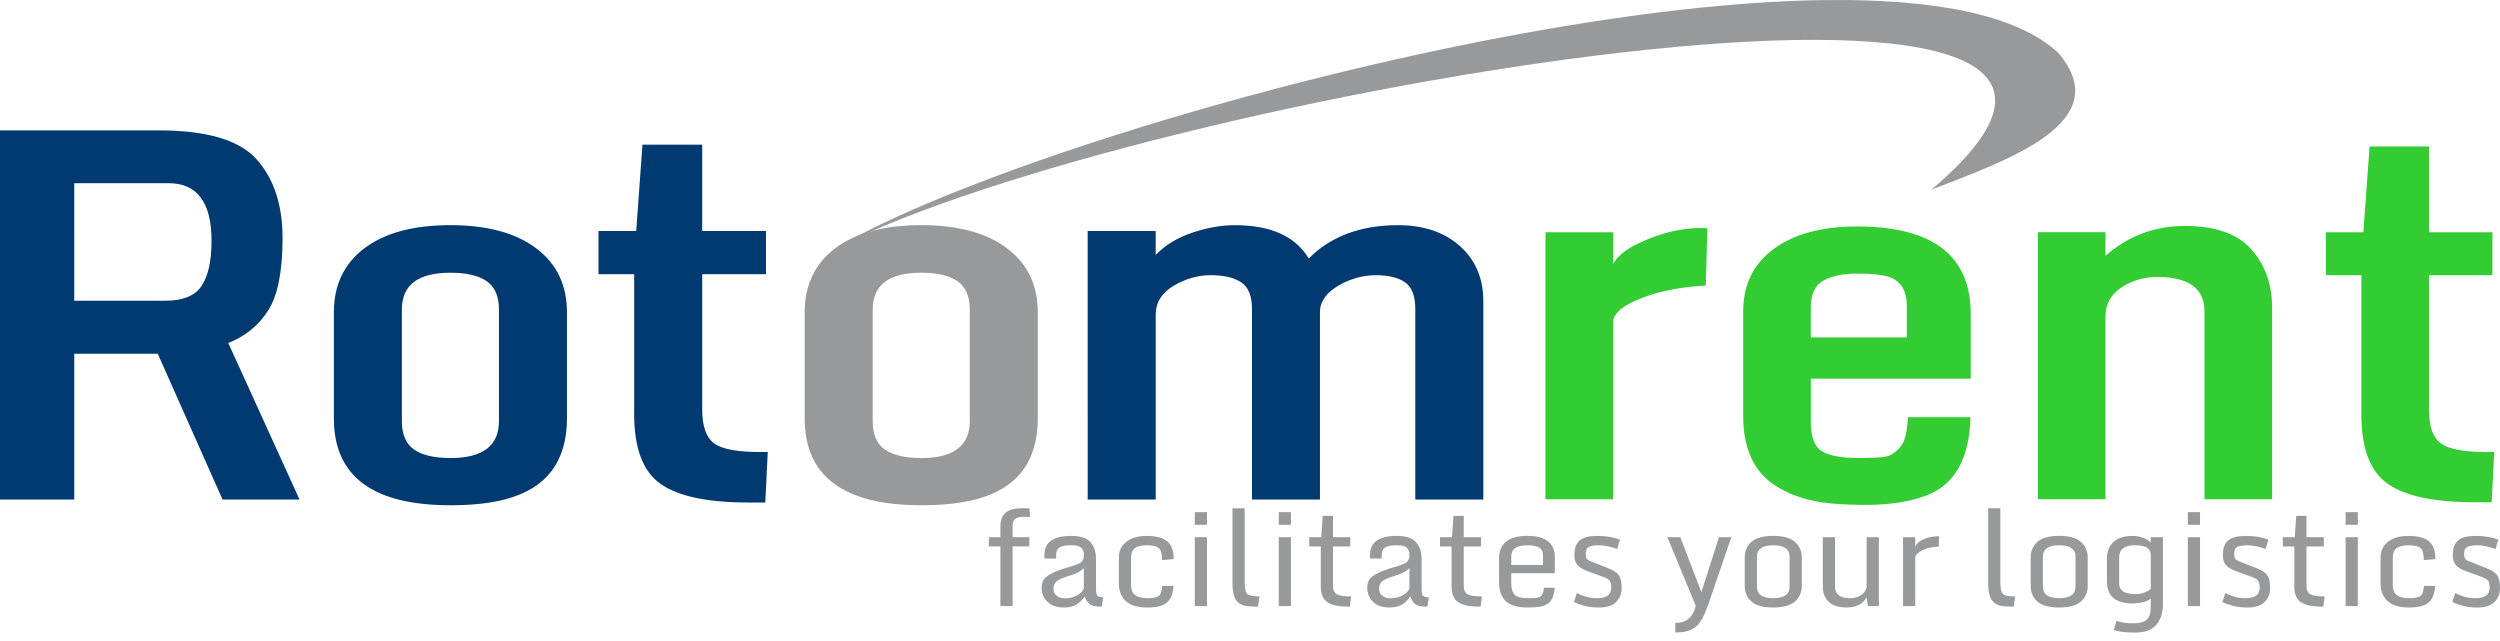 <?xml version="1.0" encoding="UTF-8"?>
<svg id="SVGDoc" width="160" height="41" xmlns="http://www.w3.org/2000/svg" version="1.1" xmlns:xlink="http://www.w3.org/1999/xlink" xmlns:avocode="https://avocode.com/" viewBox="0 0 160 41"><defs></defs><desc>Generated with Avocode.</desc><g><g><title>Warstwa_x0020_1</title><g><title>Path 38018</title><path d="M69.61,31.97h0v0zM69.61,14.782h4.354v1.535c0.595,-0.623 1.371,-1.096 2.327,-1.42c0.955,-0.324 1.869,-0.486 2.743,-0.486c2.295,0 3.868,0.71 4.726,2.131c1.415,-1.42 3.322,-2.131 5.715,-2.131c1.639,0 2.963,0.447 3.961,1.339c0.995,0.889 1.497,2.061 1.497,3.513v12.708h-4.354v-12.194c0,-0.836 -0.22,-1.403 -0.65,-1.705c-0.433,-0.304 -1.054,-0.459 -1.874,-0.459c-0.814,0 -1.6,0.215 -2.349,0.639c-0.753,0.427 -1.229,0.998 -1.229,1.715v12.003h-4.349v-12.194c0,-0.836 -0.231,-1.403 -0.688,-1.705c-0.46,-0.303 -1.109,-0.459 -1.945,-0.459c-0.842,0 -1.639,0.231 -2.393,0.683c-0.758,0.454 -1.136,1.066 -1.136,1.847v11.828h-4.354zM47.902,32.161c-2.61,0 -4.485,-0.396 -5.616,-1.185c-1.129,-0.788 -1.699,-2.278 -1.699,-4.464v-8.965h-2.284v-2.764h2.415l0.399,-5.524h3.824v5.524h4.081v2.764h-4.081v8.66c0,1.07 0.255,1.79 0.759,2.164c0.505,0.374 1.481,0.557 2.923,0.557h0.514l-0.158,3.234h-1.077zM28.83,29.315c2.065,0 3.103,-0.787 3.103,-2.355v-7.157c0,-0.841 -0.263,-1.444 -0.787,-1.808c-0.518,-0.36 -1.295,-0.541 -2.317,-0.541c-2.07,0 -3.109,0.783 -3.109,2.349v7.157c0,0.839 0.262,1.45 0.776,1.808c0.517,0.361 1.295,0.546 2.333,0.546zM28.83,32.336c-4.977,0 -7.463,-1.852 -7.463,-5.568v-6.769c0,-1.765 0.658,-3.135 1.961,-4.114c1.306,-0.981 3.136,-1.475 5.491,-1.475c2.355,0 4.185,0.494 5.496,1.481c1.315,0.989 1.972,2.357 1.972,4.109v6.769c0,2.762 -1.312,4.495 -3.939,5.185c-0.981,0.258 -2.152,0.383 -3.519,0.383zM0,31.97v-23.624h10.195c3.049,0 5.131,0.62 6.234,1.858c1.1,1.234 1.655,2.912 1.655,5.032c0,2.12 -0.304,3.664 -0.918,4.628c-0.612,0.962 -1.464,1.661 -2.557,2.087l4.562,10.02h-4.928l-4.147,-9.332h-5.343v9.332zM4.753,19.246h5.84c1.12,0 1.891,-0.319 2.311,-0.951c0.424,-0.638 0.634,-1.601 0.634,-2.89c0,-2.453 -0.922,-3.682 -2.754,-3.682h-6.032z" fill="#003a70" fill-opacity="1"></path></g><g><title>Path 38019</title><path d="M58.962,29.315c-1.038,0 -1.815,-0.185 -2.333,-0.546c-0.514,-0.359 -0.776,-0.968 -0.776,-1.808v-7.157c0,-1.567 1.038,-2.349 3.109,-2.349c1.022,0 1.798,0.18 2.316,0.541c0.525,0.365 0.787,0.967 0.787,1.808v7.157c0,1.568 -1.038,2.355 -3.103,2.355zM58.962,32.336c1.366,0 2.536,-0.124 3.518,-0.383c2.628,-0.692 3.939,-2.421 3.939,-5.185v-6.769c0,-1.753 -0.657,-3.119 -1.972,-4.109c-1.312,-0.987 -3.142,-1.481 -5.496,-1.481c-2.355,0 -4.184,0.494 -5.491,1.475c-1.304,0.979 -1.961,2.349 -1.961,4.114v6.769c0,3.715 2.486,5.568 7.463,5.568z" fill="#98999b" fill-opacity="1"></path></g><g><title>Path 38020</title><path d="M123.609,12.14c4.898,-1.901 11.911,-4.307 8.124,-8.754c-10.602,-9.886 -64.142,4.209 -78.273,12.5c19.4,-9.911 92.075,-22.316 70.149,-3.746z" fill="#98999b" fill-opacity="1"></path></g><g><title>Path 38021</title><path d="M158.45,38.282c0.591,0 0.886,-0.222 0.886,-0.662c0,-0.192 -0.027,-0.334 -0.08,-0.427c-0.052,-0.092 -0.176,-0.175 -0.37,-0.247l-1.048,-0.386c-0.322,-0.114 -0.545,-0.25 -0.671,-0.406c-0.126,-0.156 -0.189,-0.352 -0.189,-0.589c0,-0.236 0.023,-0.424 0.07,-0.566c0.048,-0.143 0.125,-0.268 0.233,-0.377c0.217,-0.216 0.604,-0.324 1.165,-0.324c0.559,0 1.042,0.081 1.447,0.241l-0.179,0.599c-0.14,-0.058 -0.327,-0.114 -0.557,-0.165c-0.23,-0.051 -0.432,-0.076 -0.604,-0.076c-0.396,0 -0.647,0.064 -0.752,0.192c-0.064,0.079 -0.097,0.197 -0.097,0.353c0,0.155 0.026,0.266 0.077,0.331c0.052,0.064 0.152,0.123 0.302,0.176l1.035,0.408c0.361,0.142 0.598,0.298 0.711,0.468c0.114,0.17 0.17,0.439 0.17,0.805c0,0.365 -0.118,0.666 -0.353,0.9c-0.236,0.234 -0.599,0.351 -1.093,0.351c-0.36,0 -0.681,-0.038 -0.961,-0.116c-0.28,-0.077 -0.495,-0.158 -0.645,-0.242l0.192,-0.574c0.396,0.222 0.833,0.334 1.31,0.334zM154.148,38.88c-0.9,0 -1.465,-0.312 -1.692,-0.94c-0.067,-0.177 -0.1,-0.37 -0.1,-0.582v-1.679c0,-0.419 0.159,-0.754 0.479,-1.005c0.318,-0.251 0.75,-0.376 1.293,-0.376c0.693,0 1.17,0.149 1.43,0.449c0.206,0.233 0.308,0.578 0.308,1.032l-0.744,0.071c0,-0.395 -0.07,-0.652 -0.21,-0.772c-0.14,-0.121 -0.389,-0.18 -0.747,-0.18c-0.358,0 -0.619,0.062 -0.782,0.187c-0.163,0.125 -0.246,0.33 -0.246,0.615v1.726c0,0.305 0.087,0.524 0.258,0.657c0.172,0.134 0.438,0.2 0.797,0.2c0.359,0 0.599,-0.048 0.72,-0.142c0.121,-0.094 0.195,-0.308 0.223,-0.64h0.723c-0.044,0.51 -0.19,0.867 -0.44,1.073c-0.25,0.205 -0.673,0.307 -1.269,0.307zM150.119,33.586v-0.811h0.781v0.811zM150.119,38.789v-4.409h0.781v4.409zM148.578,38.822c-0.615,0 -1.059,-0.096 -1.332,-0.291c-0.274,-0.193 -0.41,-0.528 -0.41,-1.002v-2.557h-0.737v-0.591h0.765l0.096,-1.364h0.657v1.364h1.106v0.591h-1.106v2.507c0,0.277 0.079,0.461 0.239,0.551c0.159,0.091 0.437,0.136 0.835,0.136h0.087l-0.082,0.656h-0.118zM143.734,38.282c0.591,0 0.886,-0.222 0.886,-0.662c0,-0.192 -0.027,-0.334 -0.079,-0.427c-0.052,-0.092 -0.176,-0.175 -0.371,-0.247l-1.048,-0.386c-0.322,-0.114 -0.545,-0.25 -0.671,-0.406c-0.126,-0.156 -0.189,-0.352 -0.189,-0.589c0,-0.236 0.023,-0.424 0.07,-0.566c0.048,-0.143 0.125,-0.268 0.233,-0.377c0.217,-0.216 0.605,-0.324 1.166,-0.324c0.56,0 1.042,0.081 1.447,0.241l-0.179,0.599c-0.14,-0.058 -0.326,-0.114 -0.557,-0.165c-0.23,-0.051 -0.432,-0.076 -0.603,-0.076c-0.396,0 -0.648,0.064 -0.753,0.192c-0.064,0.079 -0.096,0.197 -0.096,0.353c0,0.155 0.026,0.266 0.077,0.331c0.052,0.064 0.152,0.123 0.302,0.176l1.035,0.408c0.361,0.142 0.598,0.298 0.711,0.468c0.113,0.17 0.17,0.439 0.17,0.805c0,0.365 -0.118,0.666 -0.354,0.9c-0.236,0.234 -0.599,0.351 -1.093,0.351c-0.361,0 -0.682,-0.038 -0.961,-0.116c-0.279,-0.077 -0.495,-0.158 -0.644,-0.242l0.192,-0.574c0.396,0.222 0.833,0.334 1.31,0.334zM140.021,33.586v-0.811h0.781v0.811zM140.021,38.789v-4.409h0.781v4.409zM137.648,35.504c0,-0.406 -0.336,-0.607 -1.011,-0.607c-0.673,0 -1.011,0.26 -1.011,0.782v1.655c0,0.46 0.338,0.69 1.011,0.69c0.398,0 0.734,-0.111 1.011,-0.332zM135.456,39.733c0.288,0.105 0.641,0.158 1.06,0.158c0.419,0 0.713,-0.078 0.88,-0.237c0.167,-0.157 0.251,-0.403 0.251,-0.735v-0.612c-0.113,0.105 -0.283,0.185 -0.51,0.237c-0.226,0.053 -0.433,0.079 -0.622,0.079c-1.115,0 -1.671,-0.47 -1.671,-1.41v-1.452c0,-0.457 0.139,-0.817 0.417,-1.075c0.278,-0.26 0.697,-0.389 1.254,-0.389c0.223,0 0.45,0.047 0.684,0.139c0.234,0.094 0.383,0.192 0.447,0.298v-0.354h0.782v4.305c0,0.53 -0.139,0.961 -0.417,1.298c-0.28,0.335 -0.73,0.502 -1.35,0.502c-0.622,0 -1.082,-0.055 -1.381,-0.166zM133.614,37.479c0,0.433 -0.148,0.775 -0.443,1.025c-0.295,0.251 -0.758,0.376 -1.387,0.376c-0.63,0 -1.09,-0.123 -1.383,-0.374c-0.292,-0.25 -0.439,-0.592 -0.439,-1.028v-1.776c0,-0.435 0.146,-0.778 0.439,-1.03c0.293,-0.251 0.753,-0.376 1.383,-0.376c0.629,0 1.092,0.126 1.387,0.379c0.295,0.251 0.443,0.593 0.443,1.027zM130.744,37.546c0,0.491 0.348,0.737 1.045,0.737c0.696,0 1.044,-0.245 1.044,-0.737v-1.91c0,-0.493 -0.348,-0.74 -1.044,-0.74c-0.697,0 -1.045,0.247 -1.045,0.74zM128.657,38.822c-0.258,0 -0.469,-0.018 -0.633,-0.058c-0.163,-0.038 -0.307,-0.112 -0.432,-0.22c-0.233,-0.202 -0.349,-0.616 -0.349,-1.244v-4.771h0.781v4.779c0,0.355 0.054,0.586 0.159,0.694c0.105,0.108 0.322,0.163 0.653,0.163h0.136l-0.091,0.656zM121.794,34.381h0.782v0.623c0.099,-0.271 0.369,-0.468 0.811,-0.591c0.23,-0.067 0.47,-0.098 0.72,-0.095l-0.025,0.669c-0.377,0 -0.723,0.075 -1.035,0.224c-0.314,0.151 -0.47,0.314 -0.47,0.491v3.087h-0.782zM118.179,38.88c-0.751,0 -1.228,-0.266 -1.431,-0.798c-0.058,-0.152 -0.087,-0.319 -0.087,-0.5v-3.202h0.781v3.206c0,0.217 0.081,0.386 0.24,0.51c0.159,0.123 0.397,0.186 0.712,0.186c0.317,0 0.574,-0.079 0.772,-0.236c0.197,-0.156 0.297,-0.338 0.297,-0.542v-3.124h0.783v4.409h-0.699l-0.084,-0.554c-0.244,0.43 -0.672,0.645 -1.285,0.645zM115.314,37.479c0,0.433 -0.148,0.775 -0.443,1.025c-0.295,0.251 -0.758,0.376 -1.387,0.376c-0.631,0 -1.091,-0.123 -1.383,-0.374c-0.292,-0.25 -0.439,-0.592 -0.439,-1.028v-1.776c0,-0.435 0.146,-0.778 0.439,-1.03c0.292,-0.251 0.753,-0.376 1.383,-0.376c0.629,0 1.092,0.126 1.387,0.379c0.295,0.251 0.443,0.593 0.443,1.027zM112.443,37.546c0,0.491 0.348,0.737 1.045,0.737c0.696,0 1.044,-0.245 1.044,-0.737v-1.91c0,-0.493 -0.348,-0.74 -1.044,-0.74c-0.697,0 -1.045,0.247 -1.045,0.74zM107.22,40.477v-0.61c0.344,0 0.622,-0.085 0.833,-0.254c0.213,-0.169 0.372,-0.449 0.477,-0.84l-1.817,-4.391h0.828l1.347,3.51l1.127,-3.51h0.79l-1.447,4.221c-0.192,0.558 -0.364,0.944 -0.518,1.158c-0.153,0.215 -0.301,0.365 -0.443,0.452c-0.291,0.178 -0.683,0.266 -1.177,0.266zM102.234,38.282c0.591,0 0.886,-0.222 0.886,-0.662c0,-0.192 -0.027,-0.334 -0.079,-0.427c-0.053,-0.092 -0.176,-0.175 -0.371,-0.247l-1.048,-0.386c-0.322,-0.114 -0.545,-0.25 -0.671,-0.406c-0.126,-0.156 -0.189,-0.352 -0.189,-0.589c0,-0.236 0.023,-0.424 0.069,-0.566c0.049,-0.143 0.125,-0.268 0.233,-0.377c0.217,-0.216 0.605,-0.324 1.166,-0.324c0.56,0 1.042,0.081 1.447,0.241l-0.179,0.599c-0.141,-0.058 -0.327,-0.114 -0.557,-0.165c-0.23,-0.051 -0.432,-0.076 -0.603,-0.076c-0.396,0 -0.648,0.064 -0.753,0.192c-0.064,0.079 -0.097,0.197 -0.097,0.353c0,0.155 0.026,0.266 0.077,0.331c0.052,0.064 0.152,0.123 0.302,0.176l1.035,0.408c0.361,0.142 0.598,0.298 0.711,0.468c0.113,0.17 0.17,0.439 0.17,0.805c0,0.365 -0.118,0.666 -0.353,0.9c-0.236,0.234 -0.599,0.351 -1.093,0.351c-0.361,0 -0.682,-0.038 -0.961,-0.116c-0.28,-0.077 -0.496,-0.158 -0.645,-0.242l0.192,-0.574c0.396,0.222 0.833,0.334 1.31,0.334zM96.721,36.156h2.031v-0.602c0,-0.25 -0.086,-0.422 -0.256,-0.517c-0.17,-0.094 -0.42,-0.14 -0.751,-0.14c-0.329,0 -0.584,0.057 -0.76,0.17c-0.176,0.114 -0.264,0.301 -0.264,0.561zM97.775,38.88c-0.646,0 -1.114,-0.134 -1.403,-0.403c-0.288,-0.268 -0.432,-0.683 -0.432,-1.244v-1.535c0,-0.435 0.148,-0.778 0.444,-1.027c0.297,-0.25 0.746,-0.375 1.346,-0.375c0.601,0 1.047,0.115 1.339,0.348c0.293,0.231 0.439,0.562 0.439,0.991v1.049h-2.787v0.619c0,0.366 0.074,0.621 0.222,0.764c0.146,0.142 0.412,0.214 0.794,0.214c0.383,0 0.599,-0.009 0.649,-0.026c0.05,-0.017 0.103,-0.035 0.155,-0.058c0.053,-0.023 0.089,-0.048 0.109,-0.08c0.021,-0.03 0.048,-0.077 0.084,-0.139c0.034,-0.062 0.06,-0.183 0.077,-0.363h0.69c-0.027,0.263 -0.074,0.475 -0.139,0.636c-0.065,0.161 -0.168,0.29 -0.308,0.385c-0.139,0.095 -0.306,0.161 -0.502,0.193c-0.196,0.034 -0.455,0.05 -0.775,0.05zM94.641,38.822c-0.615,0 -1.059,-0.096 -1.332,-0.291c-0.274,-0.193 -0.41,-0.528 -0.41,-1.002v-2.557h-0.737v-0.591h0.765l0.097,-1.364h0.657v1.364h1.106v0.591h-1.106v2.507c0,0.277 0.079,0.461 0.239,0.551c0.159,0.091 0.437,0.136 0.835,0.136h0.087l-0.082,0.656zM89.308,36.84c-0.396,0.115 -0.669,0.23 -0.819,0.344c-0.152,0.114 -0.227,0.274 -0.227,0.481c0,0.206 0.07,0.362 0.21,0.467c0.141,0.105 0.309,0.157 0.507,0.157c0.199,0 0.377,-0.026 0.539,-0.077c0.161,-0.051 0.305,-0.128 0.435,-0.229c0.129,-0.101 0.213,-0.217 0.251,-0.348v-1.272c-0.201,0.203 -0.501,0.361 -0.896,0.475zM88.914,38.88c-0.447,0 -0.794,-0.121 -1.041,-0.364c-0.246,-0.243 -0.369,-0.543 -0.369,-0.904c0,-0.206 0.042,-0.376 0.129,-0.511c0.175,-0.278 0.696,-0.543 1.563,-0.795c0.503,-0.139 0.791,-0.258 0.867,-0.358c0.077,-0.099 0.118,-0.177 0.126,-0.236c0.009,-0.057 0.013,-0.148 0.013,-0.271c0,-0.125 -0.051,-0.247 -0.152,-0.366c-0.101,-0.119 -0.321,-0.179 -0.659,-0.179c-0.477,0 -0.77,0.091 -0.877,0.274c-0.056,0.095 -0.084,0.221 -0.084,0.383v0.195h-0.753v-0.199c0,-0.43 0.143,-0.747 0.43,-0.948c0.287,-0.203 0.716,-0.304 1.288,-0.304c0.571,0 0.978,0.129 1.222,0.389c0.244,0.258 0.366,0.629 0.366,1.109v1.88c0,0.23 0.028,0.379 0.087,0.447c0.058,0.068 0.183,0.102 0.375,0.102l-0.091,0.598h-0.159c-0.277,0 -0.484,-0.052 -0.619,-0.159c-0.136,-0.108 -0.24,-0.273 -0.312,-0.497c-0.23,0.344 -0.507,0.559 -0.832,0.649c-0.155,0.044 -0.328,0.065 -0.52,0.065zM86.272,38.822c-0.615,0 -1.059,-0.096 -1.332,-0.291c-0.274,-0.193 -0.41,-0.528 -0.41,-1.002v-2.557h-0.737v-0.591h0.765l0.097,-1.364h0.657v1.364h1.106v0.591h-1.106v2.507c0,0.277 0.079,0.461 0.239,0.551c0.159,0.091 0.437,0.136 0.835,0.136h0.087l-0.082,0.656zM81.84,33.586v-0.811h0.781v0.811zM81.84,38.789v-4.409h0.781v4.409zM80.292,38.822c-0.258,0 -0.468,-0.018 -0.633,-0.058c-0.163,-0.038 -0.307,-0.112 -0.432,-0.22c-0.233,-0.202 -0.349,-0.616 -0.349,-1.244v-4.771h0.781v4.779c0,0.355 0.054,0.586 0.159,0.694c0.105,0.108 0.322,0.163 0.653,0.163h0.136l-0.091,0.656zM76.466,33.586v-0.811h0.781v0.811zM76.466,38.789v-4.409h0.781v4.409zM73.399,38.88c-0.9,0 -1.465,-0.312 -1.692,-0.94c-0.067,-0.177 -0.1,-0.37 -0.1,-0.582v-1.679c0,-0.419 0.159,-0.754 0.479,-1.005c0.318,-0.251 0.75,-0.376 1.293,-0.376c0.693,0 1.17,0.149 1.429,0.449c0.206,0.233 0.308,0.578 0.308,1.032l-0.744,0.071c0,-0.395 -0.07,-0.652 -0.21,-0.772c-0.141,-0.121 -0.389,-0.18 -0.747,-0.18c-0.358,0 -0.619,0.062 -0.782,0.187c-0.163,0.125 -0.245,0.33 -0.245,0.615v1.726c0,0.305 0.086,0.524 0.258,0.657c0.172,0.134 0.437,0.2 0.797,0.2c0.359,0 0.599,-0.048 0.72,-0.142c0.12,-0.094 0.194,-0.308 0.223,-0.64h0.723c-0.044,0.51 -0.19,0.867 -0.44,1.073c-0.25,0.205 -0.673,0.307 -1.269,0.307zM68.469,36.84c-0.396,0.115 -0.668,0.23 -0.819,0.344c-0.152,0.114 -0.227,0.274 -0.227,0.481c0,0.206 0.07,0.362 0.21,0.467c0.14,0.105 0.31,0.157 0.507,0.157c0.199,0 0.378,-0.026 0.54,-0.077c0.16,-0.051 0.305,-0.128 0.434,-0.229c0.129,-0.101 0.213,-0.217 0.252,-0.348v-1.272c-0.202,0.203 -0.501,0.361 -0.896,0.475zM68.076,38.88c-0.447,0 -0.794,-0.121 -1.041,-0.364c-0.246,-0.243 -0.369,-0.543 -0.369,-0.904c0,-0.206 0.043,-0.376 0.129,-0.511c0.174,-0.278 0.696,-0.543 1.563,-0.795c0.503,-0.139 0.791,-0.258 0.868,-0.358c0.076,-0.099 0.118,-0.177 0.126,-0.236c0.008,-0.057 0.013,-0.148 0.013,-0.271c0,-0.125 -0.051,-0.247 -0.152,-0.366c-0.101,-0.119 -0.321,-0.179 -0.659,-0.179c-0.477,0 -0.77,0.091 -0.877,0.274c-0.056,0.095 -0.084,0.221 -0.084,0.383v0.195h-0.753v-0.199c0,-0.43 0.143,-0.747 0.43,-0.948c0.287,-0.203 0.715,-0.304 1.287,-0.304c0.571,0 0.978,0.129 1.222,0.389c0.244,0.258 0.366,0.629 0.366,1.109v1.88c0,0.23 0.029,0.379 0.086,0.447c0.058,0.068 0.184,0.102 0.375,0.102l-0.091,0.598h-0.159c-0.277,0 -0.484,-0.052 -0.619,-0.159c-0.136,-0.108 -0.24,-0.273 -0.312,-0.497c-0.23,0.344 -0.507,0.559 -0.832,0.649c-0.155,0.044 -0.328,0.065 -0.519,0.065zM64.025,38.789v-3.818h-0.737v-0.591h0.737v-0.67c0,-0.407 0.111,-0.707 0.335,-0.897c0.223,-0.189 0.564,-0.284 1.021,-0.284h0.496l0.05,0.552h-0.483c-0.425,0 -0.636,0.184 -0.636,0.554v0.745h1.069v0.591h-1.069v3.818z" fill="#98999b" fill-opacity="1"></path></g><g><title>Path 38022</title><path d="M158.401,32.144c-2.597,0 -4.46,-0.391 -5.585,-1.179c-1.124,-0.782 -1.689,-2.265 -1.689,-4.438v-8.914h-2.271v-2.749h2.401l0.396,-5.492h3.803v5.492h4.058v2.749h-4.058v8.61c0,1.065 0.255,1.776 0.755,2.151c0.505,0.369 1.472,0.554 2.906,0.554h0.511l-0.158,3.216zM141.087,19.937c0,-1.472 -1.005,-2.211 -3.01,-2.211c-0.858,0 -1.63,0.223 -2.309,0.673c-0.679,0.451 -1.016,1.07 -1.016,1.858v11.696h-4.33v-17.091h4.33v1.51c1.45,-1.277 3.151,-1.912 5.09,-1.912c1.945,0 3.357,0.5 4.243,1.499c0.886,0.994 1.331,2.244 1.331,3.738v12.256h-4.33zM115.99,32.035c-0.853,-0.184 -1.613,-0.483 -2.292,-0.907c-1.423,-0.875 -2.135,-2.379 -2.135,-4.52v-6.671c0,-1.717 0.652,-3.053 1.961,-4.009c1.304,-0.956 3.08,-1.434 5.329,-1.434c4.851,0 7.274,1.869 7.274,5.601v4.139h-10.235v2.787c0,0.945 0.234,1.559 0.701,1.852c0.467,0.293 1.26,0.44 2.374,0.44c1.114,0 1.771,-0.054 1.972,-0.163c0.478,-0.261 0.782,-0.587 0.924,-0.962c0.136,-0.375 0.217,-0.875 0.239,-1.488h4.009c-0.065,2.635 -0.994,4.297 -2.787,4.998c-1.048,0.402 -2.32,0.609 -3.819,0.614c-1.494,0.005 -2.667,-0.087 -3.515,-0.277zM122.036,21.594v-2.004c0,-1.032 -0.413,-1.662 -1.239,-1.896c-0.44,-0.125 -1.097,-0.19 -1.983,-0.185c-0.885,0.005 -1.597,0.157 -2.124,0.456c-0.532,0.293 -0.799,0.864 -0.799,1.7v1.929zM98.91,31.954v-17.091h4.33v2.037c0.255,-0.489 0.782,-0.923 1.592,-1.309c1.386,-0.668 2.733,-1 4.025,-1c0.147,0 0.288,0.005 0.413,0.016l-0.098,3.672c-1.896,0.098 -3.471,0.451 -4.726,1.07c-0.701,0.337 -1.103,0.717 -1.206,1.146v11.457z" fill="#33cc33" fill-opacity="1"></path></g></g></g></svg>